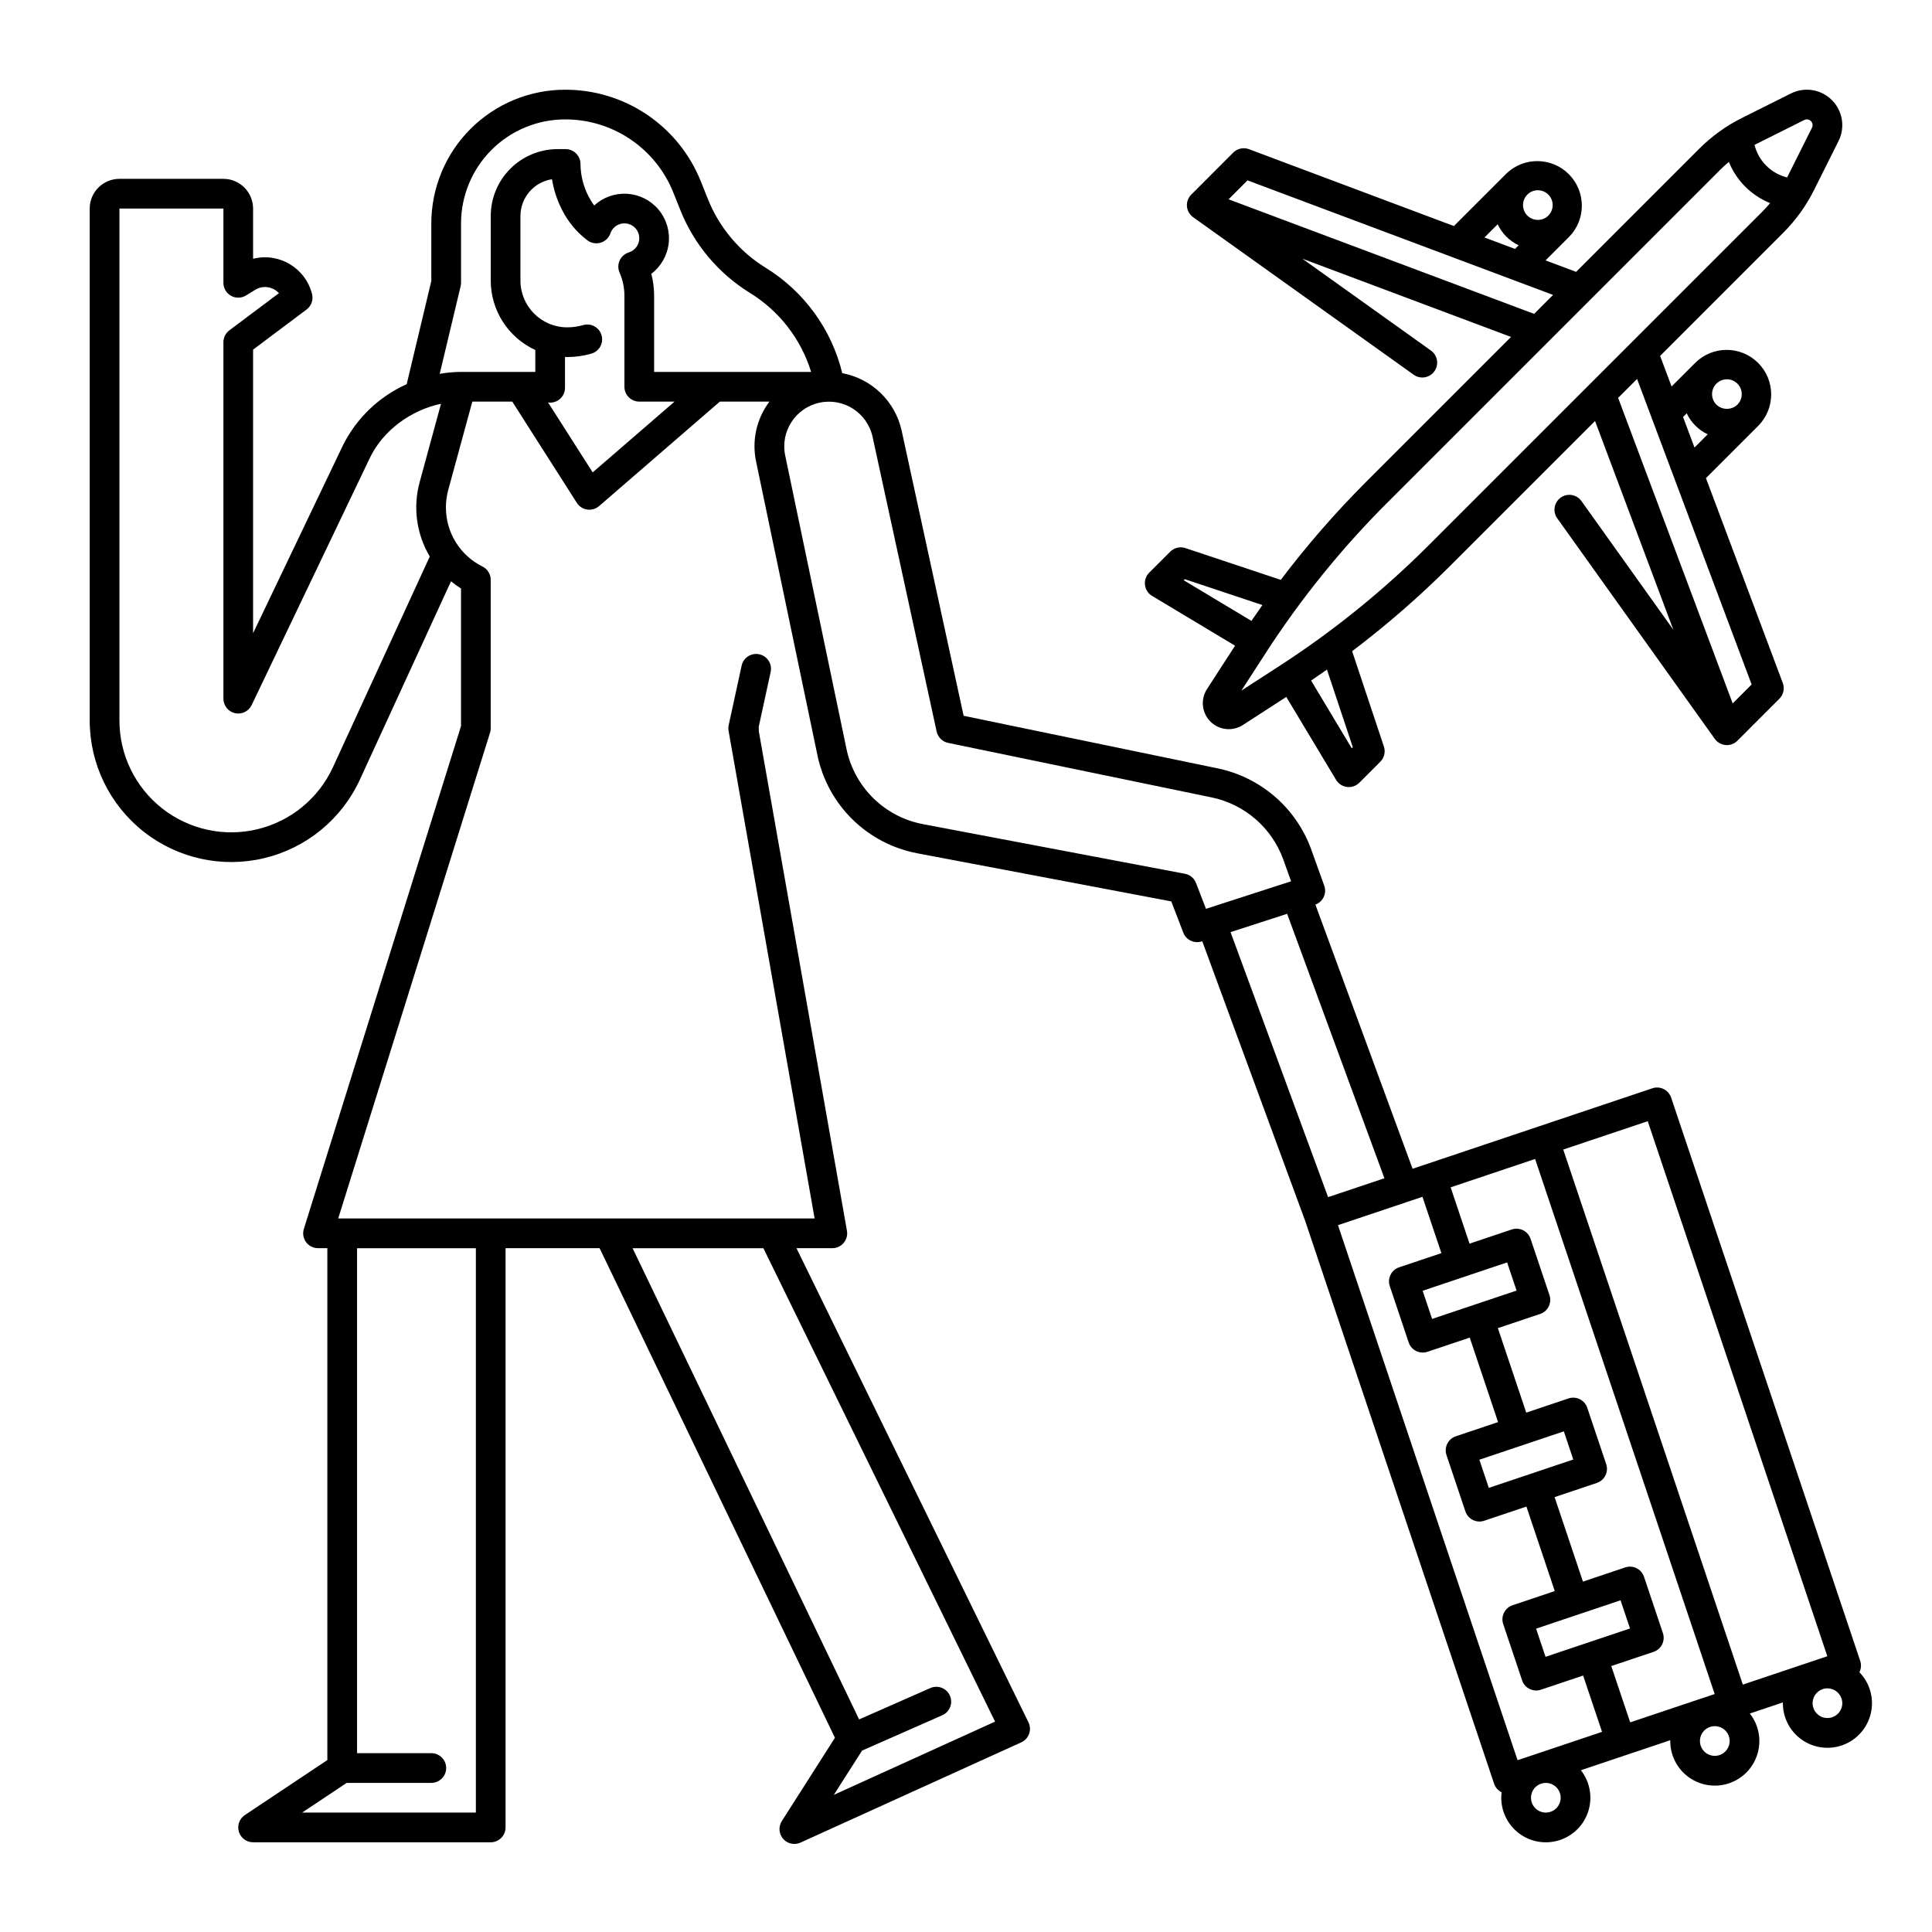 <?xml version="1.0" encoding="UTF-8"?>
<!-- Uploaded to: SVG Repo, www.svgrepo.com, Generator: SVG Repo Mixer Tools -->
<svg fill="#000000" width="800px" height="800px" version="1.1" viewBox="144 144 512 512" xmlns="http://www.w3.org/2000/svg">
 <g>
  <path d="m639.48 591.61c-0.562-1.668-1.492-3.188-2.719-4.449 0.469-0.938 0.547-2.019 0.211-3.012l-50.098-149.26c-0.691-2.062-2.922-3.172-4.984-2.481l-63.543 21.328-25.754-70.012c2.031-0.738 3.082-2.981 2.344-5.012l-3.457-9.625c-3.973-10.941-13.316-19.055-24.707-21.449l-67.402-13.945-16.434-75.605c-0.848-3.797-2.789-7.262-5.586-9.961-2.797-2.703-6.324-4.523-10.145-5.234-2.828-11.641-10.141-21.691-20.344-27.965-6.871-4.25-12.203-10.582-15.219-18.078l-1.871-4.672v0.004c-2.859-7.223-7.828-13.41-14.258-17.766-6.43-4.352-14.023-6.668-21.789-6.641-9.391 0.012-18.395 3.746-25.039 10.387-6.641 6.641-10.375 15.645-10.387 25.039v15.277l-6.523 27.332v0.004c-7.312 3.273-13.27 8.977-16.863 16.137l-23.844 49.852v-75.148l14.168-10.625c1.27-0.953 1.844-2.57 1.457-4.106-1.734-6.898-8.73-11.082-15.625-9.352v-13.309c-0.004-4.344-3.527-7.867-7.871-7.871h-27.555c-4.344 0.004-7.867 3.527-7.871 7.871v135.66c0 11.496 5.269 22.359 14.297 29.473 9.031 7.117 20.824 9.699 32 7.008 11.176-2.691 20.504-10.359 25.305-20.805l24.148-52.547c0.844 0.691 1.727 1.328 2.652 1.906v36.461l-41.652 133.25c-0.371 1.195-0.156 2.496 0.586 3.508 0.742 1.008 1.918 1.602 3.172 1.602h2.469v135.66l-21.863 14.574c-1.441 0.965-2.086 2.758-1.582 4.418 0.5 1.656 2.031 2.793 3.766 2.793h62.977c1.043 0 2.043-0.414 2.781-1.152 0.738-0.738 1.152-1.738 1.152-2.781v-153.51h24.922l62.367 129.75-14.078 22.078c-0.938 1.469-0.797 3.379 0.344 4.695 1.145 1.32 3.016 1.727 4.602 1.004l58.508-26.566c0.969-0.441 1.719-1.254 2.078-2.254s0.297-2.106-0.168-3.059l-61.484-125.65h9.504c1.164 0 2.266-0.512 3.016-1.406 0.746-0.891 1.062-2.066 0.859-3.211l-23.359-132.38v-0.766c0-0.113-0.023-0.219-0.035-0.332l3.176-14.609 0.004 0.004c0.461-2.125-0.887-4.223-3.012-4.684-2.125-0.465-4.219 0.883-4.684 3.008l-3.43 15.773h0.004c-0.109 0.504-0.121 1.02-0.031 1.523l22.801 129.2h-126.25l40.23-128.71c0.117-0.379 0.18-0.773 0.18-1.172v-39.359c0-1.492-0.844-2.856-2.18-3.523-2.918-1.445-5.375-3.68-7.086-6.453-1.715-2.769-2.613-5.965-2.602-9.223 0-1.562 0.207-3.117 0.617-4.625l6.383-23.41h10.578l17.117 26.836c0.613 0.961 1.617 1.609 2.75 1.777 1.133 0.164 2.277-0.172 3.144-0.918l32.016-27.695h13.133c-3.422 4.527-4.715 10.316-3.543 15.871l16.254 77.812h-0.004c1.34 6.481 4.578 12.414 9.301 17.051 4.723 4.633 10.719 7.762 17.219 8.98l67.262 12.742 3.18 8.27v0.004c0.746 1.953 2.894 2.977 4.887 2.332l0.141-0.047 27.281 74.117 50.062 149.14c0.332 0.992 1.043 1.809 1.977 2.273h0.016c-0.223 1.746-0.047 3.516 0.512 5.188 1.102 3.305 3.606 5.957 6.848 7.242 3.238 1.285 6.883 1.074 9.949-0.578 3.07-1.648 5.254-4.574 5.965-7.984 0.711-3.414-0.121-6.965-2.273-9.707l23.691-7.953v0.004c-0.074 3.836 1.723 7.473 4.82 9.742 3.094 2.269 7.102 2.894 10.742 1.672 3.641-1.219 6.457-4.137 7.555-7.812 1.102-3.68 0.34-7.664-2.031-10.68l8.758-2.941c-0.066 3.484 1.414 6.82 4.039 9.109 2.629 2.293 6.133 3.309 9.574 2.773 3.445-0.535 6.477-2.562 8.285-5.543 1.809-2.977 2.207-6.606 1.094-9.906zm-369.37 32.746h-46.039l11.809-7.871h22.422c2.176 0 3.938-1.762 3.938-3.938 0-2.172-1.762-3.938-3.938-3.938h-19.68v-133.82h31.488zm137.59-24.109-42.73 19.414 7.488-11.734 21.262-9.367-0.004-0.004c1.992-0.875 2.894-3.199 2.019-5.188-0.879-1.992-3.199-2.894-5.191-2.016l-18.871 8.316-60.031-124.88h34.664zm220.56-17.328-22.391 7.516-47.594-141.79 22.391-7.516zm-29.852 10.02-3.719 1.25h-0.023l-18.648 6.258-5.012-14.926 11.199-3.758c0.988-0.332 1.809-1.043 2.273-1.977 0.465-0.934 0.539-2.016 0.207-3.004l-5.008-14.918c-0.691-2.062-2.922-3.172-4.981-2.481l-11.199 3.762-7.512-22.391 11.195-3.758c2.059-0.691 3.168-2.926 2.477-4.984l-5.012-14.926h0.004c-0.695-2.062-2.926-3.172-4.984-2.481l-11.195 3.758-7.516-22.391 11.191-3.758 0.004 0.004c0.988-0.332 1.809-1.043 2.273-1.98 0.465-0.934 0.539-2.016 0.207-3.004l-5.012-14.926c-0.691-2.062-2.922-3.172-4.984-2.481l-11.188 3.758-5.012-14.926 22.387-7.516zm-24.945-24.844 2.504 7.465-22.387 7.516-2.504-7.465zm-15.031-44.773 2.504 7.465-22.387 7.516-2.504-7.465zm-15.031-44.773 2.504 7.465-22.387 7.516-2.504-7.461zm-311.17-131.23c-3.797 8.254-11.164 14.309-19.996 16.434-8.832 2.129-18.152 0.086-25.285-5.535-7.137-5.621-11.301-14.203-11.301-23.289v-135.66h27.555v19.68c-0.004 1.426 0.77 2.742 2.016 3.441 1.246 0.695 2.769 0.66 3.984-0.09l2.43-1.496h0.004c1.344-0.836 3.008-0.973 4.473-0.367 0.688 0.277 1.305 0.707 1.809 1.254l-13.141 9.855c-0.992 0.742-1.574 1.906-1.574 3.148v94.465-0.004c0 1.84 1.273 3.434 3.062 3.84 1.793 0.406 3.629-0.48 4.422-2.141l31.328-65.504c3.457-7.219 10.789-12.641 18.852-14.344l-5.66 20.77v0.004c-1.816 6.66-0.848 13.773 2.68 19.707zm33.949-104.76c-1.898 0.008-3.789 0.18-5.652 0.516l5.543-23.223c0.07-0.297 0.105-0.602 0.109-0.91v-15.742c0.008-7.305 2.914-14.309 8.078-19.473 5.164-5.168 12.168-8.074 19.473-8.082 6.188-0.02 12.242 1.828 17.367 5.297s9.086 8.402 11.367 14.156l1.871 4.672h-0.004c3.648 9.062 10.094 16.719 18.402 21.855 7.769 4.777 13.535 12.219 16.219 20.934h-41.605v-20.191c0-1.961-0.25-3.91-0.742-5.805 2.574-1.953 4.238-4.875 4.602-8.086 0.367-3.211-0.602-6.43-2.672-8.91-2.074-2.477-5.07-4-8.297-4.211-3.223-0.211-6.394 0.91-8.77 3.098-0.574-0.766-1.078-1.582-1.516-2.434-1.367-2.652-2.094-5.586-2.121-8.566 0-1.043-0.414-2.043-1.152-2.781s-1.738-1.152-2.781-1.152h-2.137c-4.695 0.004-9.199 1.871-12.52 5.191-3.32 3.32-5.188 7.824-5.191 12.52v17.141c0.004 3.871 1.121 7.66 3.215 10.918 2.09 3.258 5.074 5.848 8.594 7.465v5.805zm34.887 26.633-11.828-18.543c0.184 0.031 0.371 0.051 0.555 0.055 1.047 0 2.047-0.414 2.785-1.152s1.152-1.738 1.152-2.781v-8.176c0.191 0 0.379 0.027 0.57 0.027 2.176 0.004 4.34-0.305 6.43-0.91 2.086-0.605 3.289-2.785 2.684-4.875-0.605-2.086-2.789-3.289-4.875-2.684-1.379 0.398-2.805 0.598-4.238 0.598-6.832-0.012-12.367-5.547-12.379-12.379v-17.141c0.004-4.863 3.559-8.996 8.363-9.73 0.457 2.832 1.355 5.574 2.668 8.129 1.598 3.184 3.914 5.957 6.766 8.098 1.008 0.734 2.309 0.949 3.5 0.574s2.133-1.289 2.543-2.469c0.449-1.293 1.535-2.258 2.871-2.551 1.336-0.289 2.727 0.129 3.676 1.113 0.949 0.984 1.32 2.391 0.98 3.715-0.34 1.32-1.344 2.375-2.648 2.777-1.641 0.508-2.766 2.016-2.785 3.731v0.047-0.004c0 0.598 0.133 1.184 0.395 1.719 0.805 1.895 1.223 3.93 1.223 5.988v24.125c0 1.047 0.418 2.047 1.156 2.785 0.734 0.738 1.738 1.152 2.781 1.152h9.348zm159.9 108.83-0.004-0.004c-0.484-1.273-1.598-2.203-2.938-2.457l-69.41-13.152c-4.973-0.934-9.559-3.324-13.168-6.867-3.613-3.547-6.09-8.086-7.113-13.039l-16.254-77.812c-1.32-6.379 2.758-12.625 9.125-13.98 6.367-1.359 12.637 2.684 14.031 9.043l16.98 78.105c0.332 1.52 1.527 2.703 3.051 3.016l69.91 14.465c8.711 1.836 15.855 8.043 18.891 16.406l2.082 5.805-22.559 7.301zm24.133 8.148 25.781 70.078-14.922 5.008-25.852-70.234zm13.477 82.512 22.391-7.516 5.012 14.926-11.199 3.762v-0.004c-2.059 0.691-3.168 2.922-2.477 4.984l5.008 14.926v-0.004c0.691 2.062 2.922 3.172 4.984 2.481l11.195-3.758 7.516 22.391-11.195 3.758c-0.992 0.332-1.809 1.043-2.273 1.977-0.465 0.934-0.539 2.016-0.207 3.008l5.012 14.926c0.691 2.059 2.922 3.168 4.981 2.477l11.191-3.758 7.512 22.391-11.191 3.758h0.004c-2.059 0.691-3.168 2.922-2.477 4.981l5.012 14.926-0.004 0.004c0.332 0.988 1.043 1.805 1.98 2.269 0.934 0.465 2.016 0.539 3.004 0.207l11.188-3.758 5.012 14.926-18.645 6.258h-0.016l-3.723 1.25zm55.086 147.8c1.688 0.004 3.188 1.082 3.727 2.684 0.508 1.508 0.055 3.176-1.145 4.219-1.199 1.047-2.914 1.266-4.34 0.559-1.422-0.707-2.281-2.207-2.172-3.793 0.109-1.59 1.164-2.957 2.672-3.461 0.406-0.137 0.828-0.207 1.258-0.207zm48.297-9.34c-0.586 1.176-1.719 1.984-3.023 2.148-1.305 0.168-2.606-0.324-3.469-1.316-0.863-0.992-1.176-2.348-0.832-3.617 0.344-1.266 1.301-2.281 2.547-2.699h0.008-0.004c0.988-0.336 2.07-0.258 3.004 0.207 0.934 0.465 1.648 1.281 1.977 2.273 0.336 0.988 0.262 2.066-0.207 3zm29.852-10.02c-0.836 1.68-2.742 2.535-4.555 2.043-1.812-0.492-3.023-2.195-2.894-4.07 0.129-1.871 1.562-3.394 3.426-3.633 1.863-0.238 3.633 0.875 4.231 2.652 0.336 0.988 0.262 2.07-0.207 3.004z"/>
  <path d="m449.32 301.92 21.984 13.195-7.426 11.477c-1.777 2.723-1.406 6.324 0.898 8.629 2.301 2.301 5.902 2.676 8.629 0.895l11.477-7.426 13.195 21.984c0.625 1.039 1.691 1.734 2.894 1.879 1.203 0.148 2.41-0.266 3.266-1.125l5.559-5.57c1.055-1.055 1.422-2.609 0.949-4.023l-8.418-25.262c9.141-6.91 17.793-14.438 25.898-22.531l38.48-38.473 20.742 55.312-24.348-34.09-0.004-0.004c-1.262-1.77-3.723-2.18-5.492-0.914-1.766 1.262-2.176 3.719-0.914 5.488l41.75 58.449c0.672 0.941 1.723 1.539 2.879 1.637 0.109 0.012 0.219 0.016 0.324 0.016v-0.004c1.043 0 2.043-0.414 2.781-1.152l11.133-11.133c1.09-1.09 1.445-2.719 0.902-4.164l-20.367-54.305 13.898-13.891v-0.004c4.547-4.621 4.516-12.043-0.066-16.629-4.586-4.586-12.012-4.613-16.633-0.066l-6.305 6.305-3.039-8.098 32.66-32.668c3.289-3.289 6.031-7.086 8.109-11.25l6.516-13.031c1.809-3.621 1.102-7.988-1.758-10.848-2.863-2.863-7.231-3.57-10.848-1.762l-13.031 6.516c-4.164 2.082-7.965 4.82-11.254 8.109l-32.656 32.66-8.098-3.039 6.305-6.305c4.477-4.633 4.41-11.996-0.145-16.551-4.555-4.555-11.918-4.621-16.551-0.145l-13.898 13.895-54.305-20.367v-0.004c-1.445-0.539-3.074-0.188-4.168 0.902l-11.129 11.137c-0.816 0.816-1.234 1.953-1.141 3.109 0.098 1.152 0.695 2.203 1.633 2.875l58.449 41.75h0.004c1.766 1.266 4.227 0.855 5.488-0.914 1.266-1.77 0.855-4.227-0.914-5.492l-34.09-24.348 55.312 20.742-38.48 38.48v-0.004c-8.094 8.109-15.625 16.762-22.535 25.898l-25.27-8.418c-1.414-0.469-2.969-0.105-4.023 0.949l-5.57 5.559c-0.859 0.855-1.273 2.062-1.125 3.266 0.145 1.203 0.84 2.273 1.879 2.894zm53.188 40.102-0.281 0.281-10.766-17.945c1.41-0.953 2.809-1.922 4.195-2.906zm99.133-97.504c1.047-0.004 2.047 0.41 2.785 1.152 0.738 0.738 1.152 1.738 1.152 2.785 0 1.043-0.414 2.043-1.152 2.781-1.559 1.484-4.008 1.484-5.566 0-1.125-1.125-1.461-2.816-0.852-4.289 0.609-1.469 2.043-2.43 3.633-2.43zm-10.645 9.016c1.152 2.445 3.117 4.414 5.562 5.57l-3.496 3.496-3.035-8.094zm17.203 71.859-5.019 5.019-30.359-80.969 5.019-5.019zm13.949-149.59c0.586-0.297 1.297-0.18 1.762 0.285 0.465 0.461 0.578 1.172 0.285 1.758l-6.516 13.031c-0.027 0.051-0.059 0.098-0.082 0.148v0.004c-4.254-1.059-7.574-4.375-8.633-8.629 0.051-0.027 0.098-0.059 0.152-0.082zm-70.602 18.617v-0.004c1.59 0.004 3.023 0.961 3.633 2.43 0.609 1.473 0.273 3.164-0.852 4.289-0.93 0.926-2.262 1.328-3.551 1.07-1.289-0.258-2.363-1.141-2.863-2.356-0.504-1.215-0.363-2.602 0.367-3.691 0.73-1.094 1.957-1.75 3.273-1.746zm-10.645 9.016-0.004-0.004c1.148 2.449 3.117 4.418 5.566 5.566l-0.973 0.973-8.094-3.039zm-71.312-6.617 5.019-5.019 80.965 30.359-5.019 5.019zm41.938 80.523 88.383-88.383c0.723-0.723 1.477-1.402 2.254-2.059v-0.008c2.012 4.981 5.957 8.93 10.938 10.938-0.656 0.777-1.336 1.531-2.059 2.254l-88.383 88.383c-12.059 12.055-25.352 22.801-39.664 32.066l-10.012 6.481 6.481-10.012-0.004-0.004c9.266-14.312 20.012-27.605 32.066-39.664zm-53.547 20.148 20.57 6.856c-0.984 1.391-1.953 2.789-2.906 4.195l-17.945-10.77z"/>
 </g>
</svg>